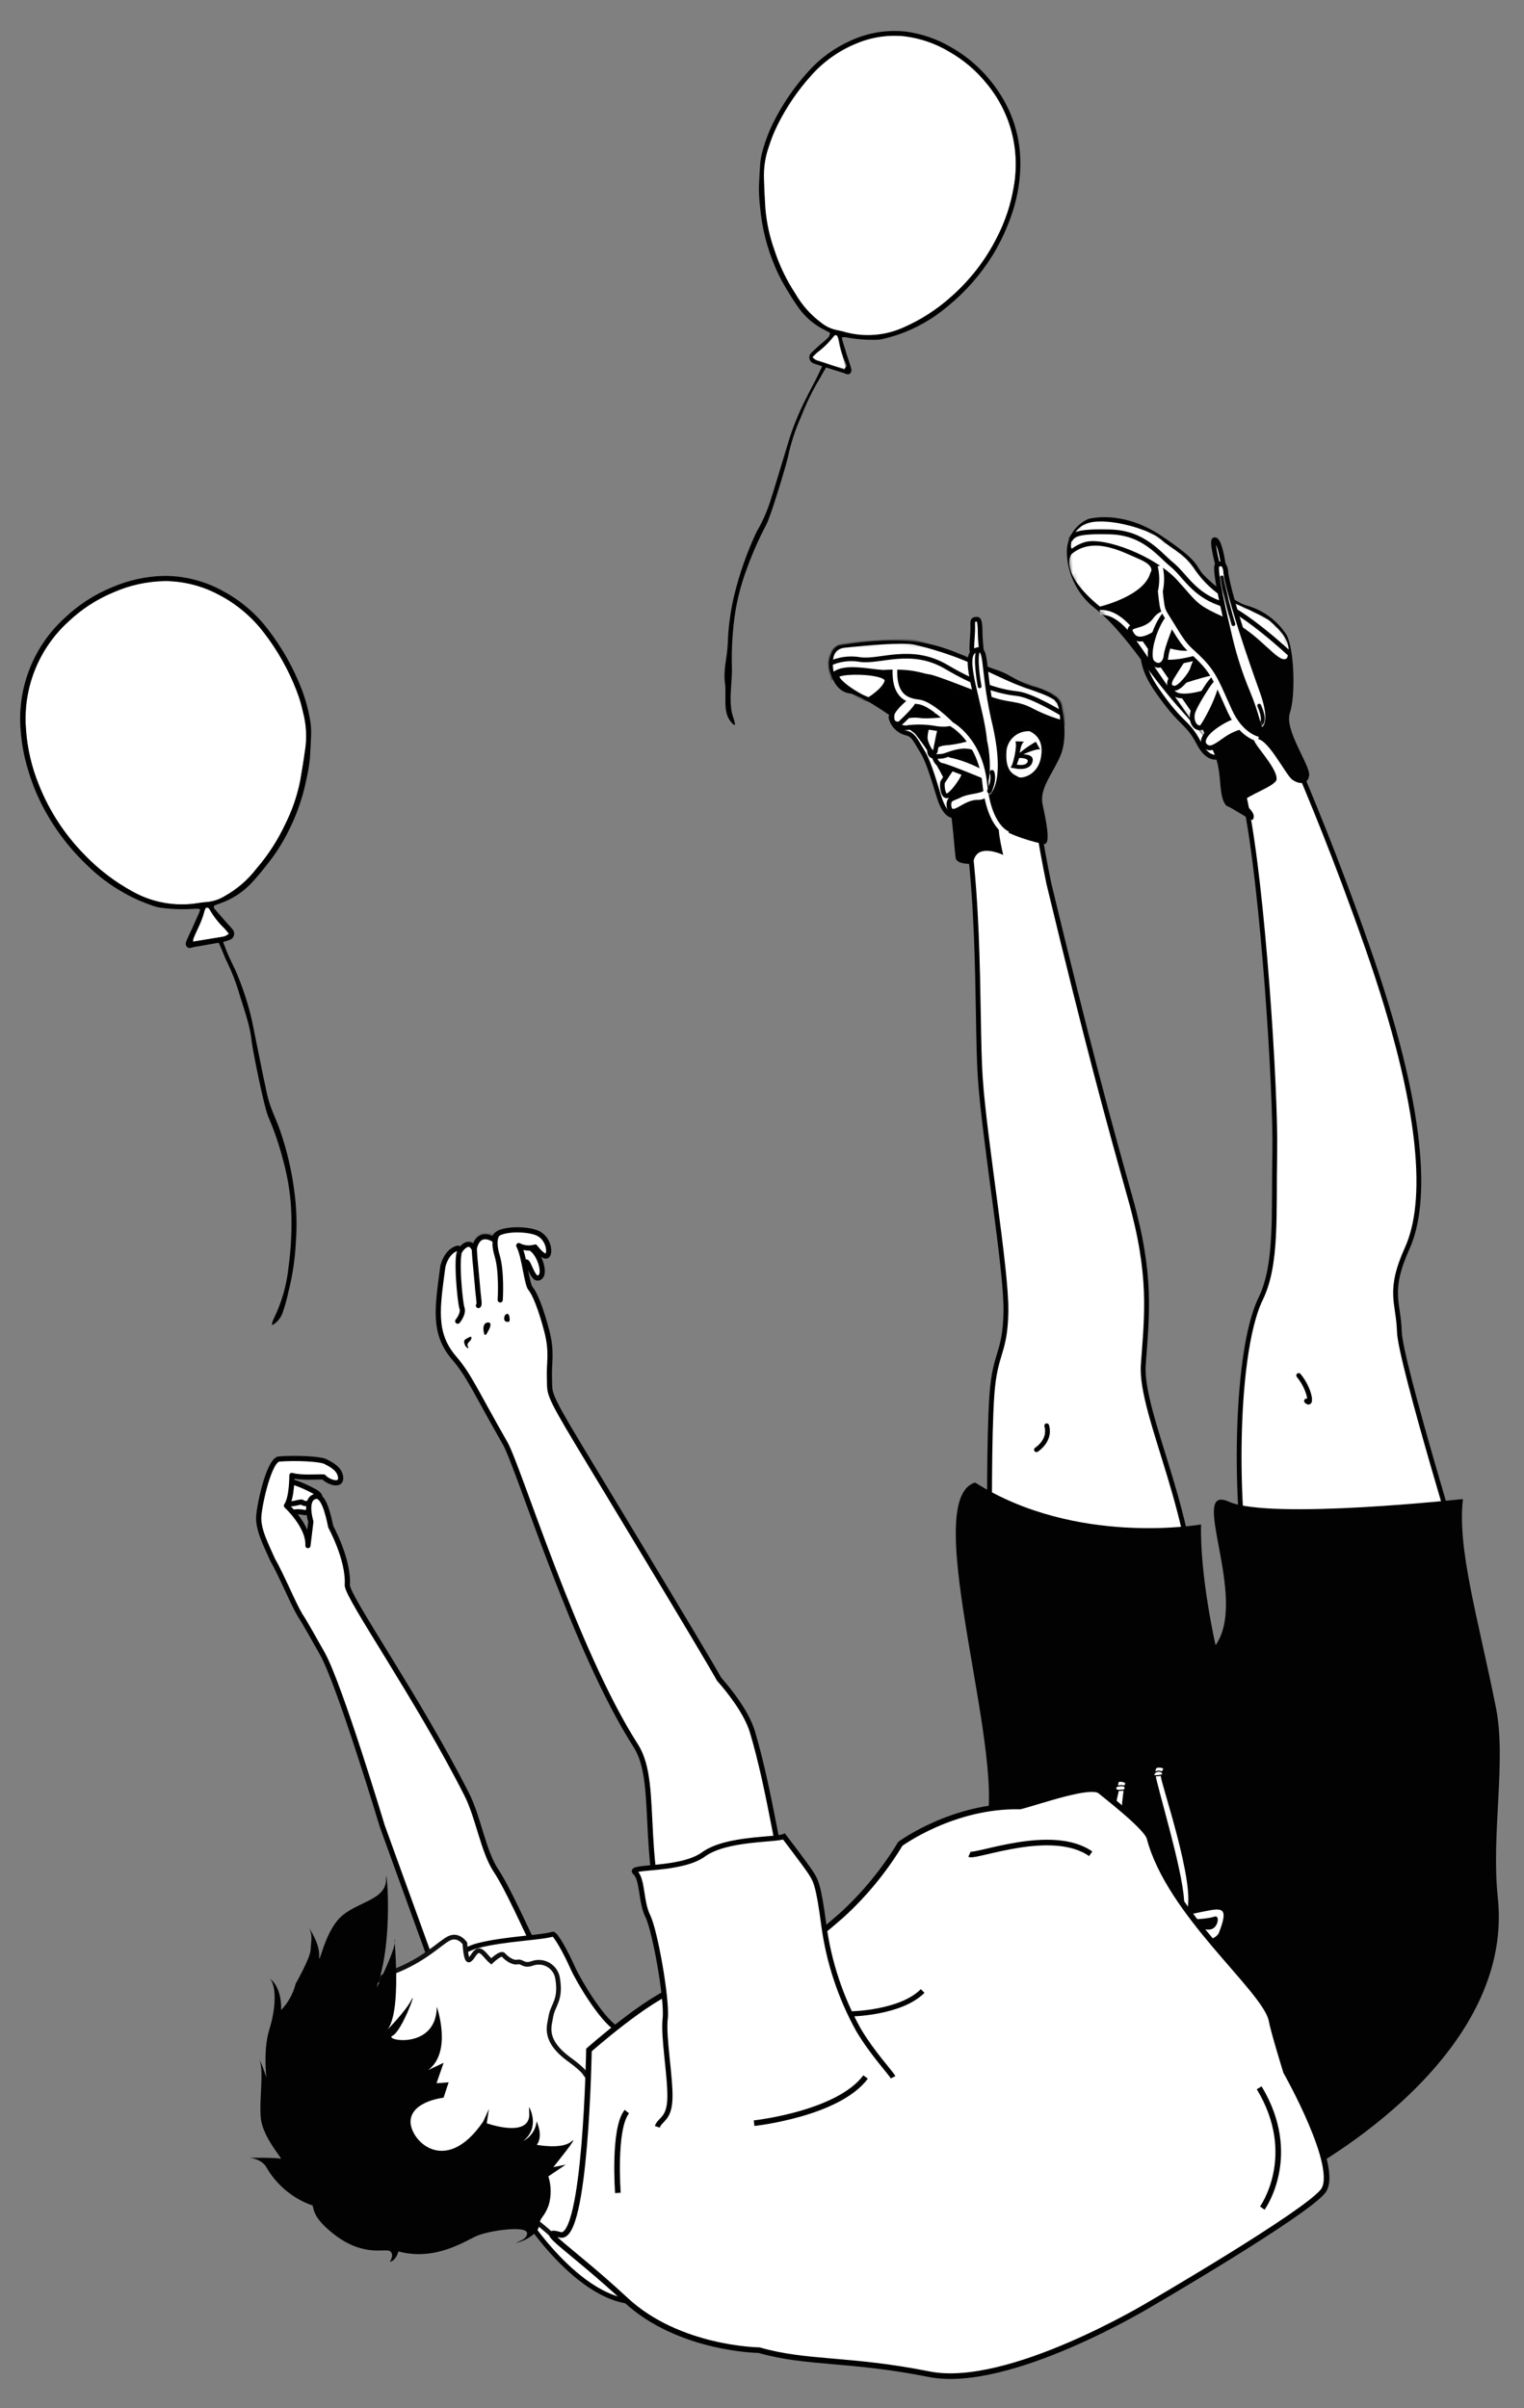 <svg width="326" height="515" viewBox="0 0 326 515" fill="none" xmlns="http://www.w3.org/2000/svg">
<rect x="0" y="0" width="326" height="515" fill="#808080" stroke="none"/>
<g clip-path="url(#clip0_159_1144)">
<g clip-path="url(#clip1_159_1144)">
<path d="M211.689 325.875C211.689 325.875 211.528 307.467 212.177 298.296C212.826 289.124 215.015 289.55 215.177 280.524C215.339 271.498 210.621 244.136 209.694 230.534C208.766 216.932 210.213 184.027 203.979 163.194L220.146 161.273C221.06 170.59 222.47 179.839 224.368 188.97C232.789 223.923 237.12 239.656 241.775 256.222C246.431 272.788 245.347 280.963 244.565 291.806C243.784 302.649 256.693 325.649 255.389 347.531C254.085 369.413 216.926 351.299 216.926 351.299L211.689 325.875Z" fill="white" stroke="#020202" stroke-width="1.041" stroke-linecap="round" stroke-linejoin="round"/>
<path d="M62.833 323.357L62.571 326.818C62.571 326.818 64.729 332.068 63.972 333.202C63.215 334.337 58.353 332.967 58.296 332.818C58.24 332.67 59.629 321.978 61.668 322.332C63.708 322.686 62.833 323.357 62.833 323.357Z" fill="white" stroke="#020202" stroke-width="1.113" stroke-miterlimit="10"/>
<path d="M66.799 321.625C66.799 321.625 68.351 323.097 65.182 323.472C64.049 323.192 62.857 323.254 61.759 323.65C61.648 325.304 61.024 326.883 59.974 328.167C58.967 329.232 58.11 326.677 58.11 326.677L57.856 322.143C57.856 322.143 65.053 318.975 66.799 321.625Z" fill="white" stroke="#020202" stroke-width="1.113" stroke-miterlimit="10"/>
<path d="M67.489 319.066C67.489 319.066 69.313 320.104 67.853 320.811C66.393 321.517 65.197 321.744 64.735 321.317C64.272 320.891 62.407 322.127 60.591 321.311C60.591 321.311 60.843 326.336 58.59 327.343C56.338 328.349 55.999 324.486 55.999 324.486L57.471 318.054C58.614 317.106 60.076 316.632 61.558 316.727C63.84 316.989 67.489 319.066 67.489 319.066Z" fill="white" stroke="#020202" stroke-width="1.113" stroke-miterlimit="10"/>
<path d="M81.758 390.468C81.758 390.468 72.625 360.128 68.958 353.638C67.441 350.951 64.985 346.543 64.24 345.498C62.684 342.907 60.209 336.821 58.304 333.532C57.007 330.551 55.14 327.109 55.355 324.214C55.57 321.32 57.615 312.156 59.722 312.003C63.446 311.729 68.51 311.981 69.635 312.568C70.759 313.155 72.742 314.085 72.87 316.01C72.998 317.935 70.158 316.94 69.236 315.857C68.073 315.766 64.559 316.13 62.444 315.523C62.444 315.523 62.478 320.321 61.278 321.986C61.278 321.986 66.111 326.432 65.87 330.523L66.493 325.413C66.493 325.413 65.153 321.092 67.064 320.153C69.127 318.967 70.194 323.835 70.75 326.488C70.75 326.488 74.661 333.601 74.284 339.001C74.448 341.848 89.372 363.09 99.832 383.716C102.367 388.717 103.348 395.908 106.123 400.066C110.772 407.029 120.786 432.486 124.425 434.707C134.022 440.564 104.261 451.296 102.309 446.629C100.357 441.963 81.758 390.468 81.758 390.468Z" fill="white" stroke="#020202" stroke-width="1.113" stroke-linecap="round" stroke-linejoin="round"/>
<path d="M150.65 444.044C149.055 443.445 147.963 444.972 144.563 442.3C141.164 439.628 134.843 435.729 131.734 433.709C128.624 431.689 123.824 423.772 122.467 420.711C121.11 417.651 118.808 413.423 118.226 413.619C116.016 414.363 107.931 414.608 102.363 416.033C96.796 417.457 90.189 423.94 88.528 424.749C88.528 424.749 92.899 433.414 93.46 435.256C94.022 437.099 96.852 436.873 97.83 443.913C99.007 452.355 101.351 458.08 103.211 463.272C105.071 468.464 112.102 473.441 112.489 474.316C112.489 474.316 126.287 495.778 139.587 491.746L152.717 467.059L150.65 444.044Z" fill="white" stroke="#020202" stroke-width="1.044" stroke-miterlimit="10"/>
<path d="M63.953 445.801C63.953 445.801 74.158 425.51 83.903 421.764C90.75 419.155 93.904 415.66 95.974 414.561C98.045 413.462 99.452 415.596 99.452 415.596C99.452 415.596 99.624 419.472 100.356 419.129C101.088 418.785 101.403 417.45 102.263 417.179C103.122 416.908 104.084 418.625 105.077 419.438C105.077 419.438 107.174 417.426 107.686 418.053C108.199 418.679 109.606 419.806 110.684 419.578C111.762 419.35 111.978 420.577 113.952 419.841C114.507 419.653 115.097 419.588 115.68 419.649C116.263 419.71 116.826 419.897 117.331 420.196C117.835 420.495 118.269 420.899 118.603 421.381C118.937 421.864 119.163 422.412 119.265 422.99C120.096 427.853 118.208 428.701 117.815 431.363C117.546 433.181 116.075 436.282 121.833 440.457C124.937 442.706 125.222 443.543 125.222 443.543C125.222 443.543 128.743 448.047 130.845 449.068C132.947 450.088 136.153 487.564 119.234 479.05C119.234 479.05 110.507 470.17 102.71 469.211C94.913 468.253 85.645 473.292 80.587 468.351C75.529 463.411 62.671 457.286 63.953 445.801Z" fill="white" stroke="#101010" stroke-width="1" stroke-miterlimit="10"/>
<path d="M112.748 477.542C112.592 475.824 104.539 477.068 102.114 478.091C99.689 479.114 93.145 483.634 85.239 481.464C85.239 481.464 84.674 483.535 83.385 483.671C83.385 483.671 84.408 482.237 83.478 481.44C82.548 480.642 77.853 482.919 71.169 477.589C67.488 474.609 67.166 473.029 66.887 471.659C62.82 470.248 59.377 467.457 57.154 463.771C56.175 461.667 53.451 461.451 53.451 461.451C53.451 461.451 59.296 461.361 60.016 461.658C60.735 461.955 56.201 457.133 55.792 452.972C55.383 448.812 56.593 442.565 55.375 440.179C55.993 441.445 56.506 442.76 56.909 444.11C57.168 445.374 56.116 438.79 57.621 433.979C59.127 429.167 59.08 424.64 57.753 423.155C57.753 423.155 60.262 424.691 60.142 429.838C61.649 428.27 62.717 426.333 63.238 424.221C63.238 424.221 66.365 418.752 66.443 416.981C66.521 415.209 66.963 413.8 66.058 412.231C66.058 412.231 68.369 415.49 68.275 418.253C68.181 421.016 69.277 413.501 72.751 410.074C76.226 406.647 82.652 406.425 82.591 401.827C82.53 397.23 84.919 419.681 78.734 428.629C78.734 428.629 84.907 416.94 84.478 414.832C84.048 412.724 86.357 431.57 82.364 434.582C82.364 434.582 86.648 430.304 87.987 427.725C89.326 425.146 85.946 434.399 83.948 435.356C81.951 436.313 93.365 438.48 93.433 429.137C93.433 429.137 96.825 438.761 91.591 442.685L94.895 441.131L93.375 445.502L95.968 445.302L94.884 448.595C94.884 448.595 88.328 449.277 87.838 453.328C87.348 457.378 95.099 465.784 103.379 453.664L104.591 451.002L104.118 454.062C104.118 454.062 112.881 457.21 113.221 452.421L113.171 450.565C113.171 450.565 115.697 454.878 111.913 457.846C112.706 457.441 113.384 456.843 113.886 456.108C114.388 455.373 114.697 454.523 114.786 453.637C114.786 453.637 116.295 456.731 114.826 458.678C114.826 458.678 120.229 459.696 122.218 457.972C124.208 456.248 118.36 463.444 118.36 463.444L121.029 462.898L117.3 465.417C117.93 467.407 117.959 469.54 117.381 471.546C116.352 474.39 115.535 473.973 115.342 475.915C115.149 477.857 111.42 479.644 110.38 479.564C110.384 479.563 112.868 478.909 112.748 477.542Z" fill="#020202"/>
<path d="M204.507 174.437C204.176 174.415 202.322 175.102 200.867 170.367C199.412 165.633 198.448 162.51 197.266 160.645C196.085 158.78 195.503 157.158 194.017 156.798C193.19 156.62 192.43 156.213 191.823 155.624C191.216 155.035 190.787 154.288 190.584 153.466C190.184 151.606 199.42 157.091 201.403 160.691C203.386 164.292 205.802 168.934 205.553 170.959C205.304 172.984 205.593 174.509 204.507 174.437Z" fill="white" stroke="#020202" stroke-width="1" stroke-miterlimit="10"/>
<path d="M208.211 184.735C208.211 184.735 204.756 184.978 204.446 183.54C204.136 182.102 203.577 170.187 201.69 166.08C199.998 162.812 197.989 159.717 195.693 156.841C195.693 156.841 184.904 148.635 181.825 148.295C178.746 147.956 177.724 144.423 177.415 142.985C177.088 141.469 177.783 138.28 179.721 137.979C193.479 135.832 199.54 137.458 205.054 139.781C209.939 141.84 209.026 141.934 212.792 143.129C216.559 144.324 217.498 145.923 221.112 146.853C222.949 147.28 224.668 148.108 226.146 149.279C226.735 149.903 227.087 150.715 227.141 151.572C227.347 152.53 228.482 157.802 226.809 161.673C225.136 165.545 222.294 168.663 223.018 172.022C223.742 175.382 224.874 180.649 223.335 180.48C221.795 180.31 215.39 178.481 214.257 177.042C212.74 175.118 214.596 182.826 214.596 182.826C214.596 182.826 210.992 181.1 209.2 182.486C208.875 182.761 208.616 183.106 208.445 183.496C208.273 183.886 208.193 184.31 208.211 184.735Z" fill="black"/>
<mask id="mask0_159_1144" style="mask-type:luminance" maskUnits="userSpaceOnUse" x="177" y="136" width="51" height="49">
<path d="M208.211 184.735C208.211 184.735 204.756 184.978 204.446 183.54C204.136 182.102 203.577 170.187 201.69 166.08C199.998 162.812 197.989 159.717 195.693 156.841C195.693 156.841 184.904 148.635 181.825 148.295C178.746 147.956 177.724 144.423 177.415 142.985C177.088 141.469 177.783 138.28 179.721 137.979C193.479 135.832 199.54 137.458 205.054 139.781C209.939 141.84 209.026 141.934 212.792 143.129C216.559 144.324 217.498 145.923 221.112 146.853C222.949 147.28 224.668 148.108 226.146 149.279C226.735 149.903 227.087 150.715 227.141 151.572C227.347 152.53 228.482 157.802 226.809 161.673C225.136 165.545 222.294 168.663 223.018 172.022C223.742 175.382 224.874 180.649 223.335 180.48C221.795 180.31 215.39 178.481 214.257 177.042C212.74 175.118 214.596 182.826 214.596 182.826C214.596 182.826 210.992 181.1 209.2 182.486C208.875 182.761 208.616 183.106 208.445 183.496C208.273 183.886 208.193 184.31 208.211 184.735Z" fill="white"/>
</mask>
<g mask="url(#mask0_159_1144)">
<path d="M227.281 154.55C225.006 153.914 222.803 153.044 220.707 151.955C217.318 150.177 215.984 150.966 211.634 149.395C207.285 147.825 200.13 144.856 198.589 144.684C197.047 144.512 195.303 143.39 188.869 143.769C185.309 143.533 180.003 142.168 178.019 144.603C177.731 143.606 177.6 142.571 177.631 141.535C177.714 139.944 178.357 138.28 180.615 138.025C185.509 137.472 192.9 136.883 195.502 137.326C199.358 138.212 203.136 139.411 206.798 140.91C209.024 141.935 214.64 144.737 217.926 146.035C220.809 147.174 225.458 148.425 226.247 149.759C226.828 150.134 227.344 152.531 227.281 154.55Z" fill="white" stroke="#020202" stroke-width="1" stroke-miterlimit="10"/>
<path d="M177.214 142.016C179.324 140.979 181.709 140.641 184.024 141.051C188.164 141.661 194.938 138.199 202.402 142.606C209.867 147.014 214.592 148.006 217.672 148.349C220.752 148.692 227.183 152.614 227.183 152.614" stroke="#020202" stroke-width="1" stroke-miterlimit="10"/>
<path d="M185.877 149.623C185.877 149.623 189.297 147.567 189.724 145.64C190.151 143.714 181.432 143.397 179.426 144.218C177.42 145.039 184.273 149.386 185.877 149.623Z" fill="white" stroke="#020202" stroke-width="1" stroke-miterlimit="10"/>
<path d="M217.687 166.632C218.475 167.145 222.606 166.349 223.219 161.687C223.886 157.272 220.796 156.124 220.421 155.884C219.109 155.772 217.803 156.16 216.765 156.97C215.727 157.781 215.034 158.954 214.825 160.255C214.298 165.613 216.895 166.12 217.687 166.632Z" fill="white" stroke="#020202" stroke-width="1" stroke-miterlimit="10"/>
<path d="M217.492 164.388C217.492 164.388 220.516 164.945 220.901 162.724C221.163 161.214 218.869 161.324 218.869 161.324C218.869 161.324 222.007 159.899 222.526 160.322L221.574 158.619C220.36 159.313 219.206 160.107 218.124 160.993C218.124 160.993 218.425 158.962 218.941 158.747C219.458 158.532 217.615 158.56 217.193 158.535C217.7 159.383 216.623 164.013 216.129 164.147L217.492 164.388Z" fill="#020202"/>
<path d="M217.502 163.513C217.557 163.519 219.392 163.895 219.799 162.962C220.207 162.03 218.076 162.095 218.035 162.1C217.994 162.105 217.502 163.513 217.502 163.513Z" fill="white"/>
</g>
<path d="M202.516 170.205C203.504 170.251 206.988 165.457 206.46 164.357C206.334 164.127 206.155 163.93 205.937 163.783C205.719 163.637 205.469 163.545 205.208 163.516C204.947 163.486 204.683 163.52 204.438 163.614C204.193 163.708 203.974 163.86 203.8 164.057C203.212 164.814 201.885 166.871 201.666 167.21C201.447 167.549 201.572 170.165 202.516 170.205Z" fill="white" stroke="#020202" stroke-width="1" stroke-miterlimit="10"/>
<path d="M211.614 167.567C211.614 167.567 202.813 163.881 201.406 163.652C199.998 163.422 199.085 160.511 200.721 160.45C202.357 160.388 202.766 161.611 203.831 161.623C206.516 162.292 209.085 163.359 211.453 164.789C212.573 165.71 213.068 167.788 211.614 167.567Z" fill="white" stroke="#020202" stroke-width="1" stroke-miterlimit="10"/>
<path d="M198.836 160.71C199.595 159.726 200.712 159.085 201.944 158.925C203.542 158.814 205.125 158.538 206.667 158.102C208.279 157.754 210.288 160.282 210.281 161.157C210.275 162.032 208.179 160.397 205.893 160.597C203.608 160.798 202.394 161.691 201.288 161.736C200.183 161.78 198.977 162.04 198.836 160.71Z" fill="white" stroke="#020202" stroke-width="1" stroke-miterlimit="10"/>
<path d="M208.996 132.411C209.851 132.389 209.562 135.114 209.748 137.15L209.936 139.187C209.936 139.187 209.497 138.423 208.095 139.457C207.733 139.38 207.897 137.89 208.05 135.431C208.204 132.972 207.694 132.45 208.996 132.411Z" fill="white" stroke="#020202" stroke-width="1" stroke-miterlimit="10"/>
<path d="M200.055 160.739C200.055 160.739 201.21 154.617 201.852 152.635C202.495 150.653 201.923 149.51 200.626 150.619C199.33 151.727 197.552 156.765 197.983 158.322C198.415 159.878 199.436 161.693 200.055 160.739Z" fill="white" stroke="#020202" stroke-width="1" stroke-miterlimit="10"/>
<path d="M204.028 155.421C204.028 155.421 203.236 156.174 200.296 155.788C198.331 155.419 196.321 155.345 194.335 155.568C193.655 155.808 191.793 155.481 191.79 154.561C191.786 153.64 194.282 152.714 196.649 153.028C199.016 153.342 201.804 152.694 202.569 153.063C203.334 153.433 204.581 155.149 204.028 155.421Z" fill="white" stroke="#020202" stroke-width="1" stroke-miterlimit="10"/>
<path d="M192.416 154.765C192.555 154.735 196.099 151.396 196.283 150.438C196.33 150.153 196.297 149.86 196.189 149.593C196.08 149.325 195.9 149.092 195.668 148.92L194.384 148.809C194.384 148.809 191.032 151.468 190.834 152.824C190.637 154.181 191.16 155.035 192.416 154.765Z" fill="white" stroke="#020202" stroke-width="1" stroke-miterlimit="10"/>
<path d="M203.697 173.458C204.885 173.717 206.658 171.654 208.976 171.544C209.833 171.6 210.683 171.36 211.383 170.863C211.735 170.631 216.191 168.566 212.454 153.453C209.922 141.834 211.422 137.991 208.537 139.155C205.482 140.363 210.075 151.381 210.627 158.396C211.484 161.852 211.587 168.041 210 168.804C208.818 169.318 206.804 169.315 205.356 170.063C204.297 170.591 203.188 170.805 203.065 171.459C202.87 171.974 202.952 173.299 203.697 173.458Z" fill="white"/>
<mask id="mask1_159_1144" style="mask-type:luminance" maskUnits="userSpaceOnUse" x="202" y="138" width="12" height="36">
<path d="M203.697 173.458C204.885 173.717 206.658 171.654 208.976 171.544C209.833 171.6 210.683 171.36 211.383 170.863C211.735 170.631 216.191 168.566 212.454 153.453C209.922 141.834 211.422 137.991 208.537 139.155C205.482 140.363 210.075 151.381 210.627 158.396C211.484 161.852 211.587 168.041 210 168.804C208.818 169.318 206.804 169.315 205.356 170.063C204.297 170.591 203.188 170.805 203.065 171.459C202.87 171.974 202.952 173.299 203.697 173.458Z" fill="white"/>
</mask>
<g mask="url(#mask1_159_1144)">
<path d="M211.386 170.866C211.386 170.866 211.042 168.369 210.922 167.133L211.386 170.866Z" fill="white"/>
<path d="M211.386 170.866C211.386 170.866 211.042 168.369 210.922 167.133" stroke="#020202" stroke-width="1" stroke-miterlimit="10"/>
</g>
<path d="M203.697 173.458C204.885 173.717 206.658 171.654 208.976 171.544C209.833 171.6 210.683 171.36 211.383 170.863C211.735 170.631 216.191 168.566 212.454 153.453C209.922 141.834 211.422 137.991 208.537 139.155C205.482 140.363 210.075 151.381 210.627 158.396C211.484 161.852 211.587 168.041 210 168.804C208.818 169.318 206.804 169.315 205.356 170.063C204.297 170.591 203.188 170.805 203.065 171.459C202.87 171.974 202.952 173.299 203.697 173.458Z" stroke="#020202" stroke-width="1" stroke-miterlimit="10"/>
<path d="M210.658 167.626C209.68 158.13 203.55 154.89 203.55 154.89C203.55 154.89 199.187 150.394 196.504 150.098C193.822 149.802 191.312 148.791 191.428 143.465L199.604 148.121C199.604 148.121 209.285 151.486 210.501 158.957C211.718 166.428 210.652 167.628 210.652 167.628" fill="black"/>
<path d="M191.451 142.84C191.143 148.699 193.822 149.803 196.503 150.098C199.185 150.394 203.55 154.89 203.55 154.89C203.55 154.89 209.68 158.13 210.656 167.627C211.633 177.123 215.668 178.294 215.668 178.294" stroke="white" stroke-width="1" stroke-miterlimit="10"/>
<path d="M211.656 169.159C211.656 169.159 212.795 166.843 212.194 165.161L211.656 169.159Z" fill="white"/>
<path d="M211.656 169.159C211.656 169.159 212.795 166.843 212.194 165.161" stroke="#020202" stroke-width="1" stroke-linecap="round" stroke-linejoin="round"/>
<path d="M209.552 146.77C209.552 146.77 208.38 140.466 209.329 138.989L209.552 146.77Z" fill="white"/>
<path d="M209.552 146.77C209.552 146.77 208.38 140.466 209.329 138.989" stroke="#020202" stroke-width="0.8" stroke-linecap="round" stroke-linejoin="round"/>
<path d="M313.418 336.527C313.418 336.527 299.528 291.194 299.346 284.832C299.164 278.469 296.796 276.288 301.026 266.912C305.355 257.314 304.912 237.929 292.435 202.359C278.368 162.269 272.185 155.396 270.986 142.397L255.968 150.449C255.968 150.449 264.095 160.636 266.39 171.508C270.104 189.103 272.942 233.21 272.686 246.485C272.429 259.76 273.257 270.372 269.658 277.756C263.737 289.907 263.888 326.97 268.132 342.772C272.375 358.574 313.418 336.527 313.418 336.527Z" fill="white" stroke="#020202" stroke-width="1.022" stroke-linecap="round" stroke-linejoin="round"/>
<path d="M279.473 299.596C280.776 300.91 280.18 296.988 277.803 294.143L279.473 299.596Z" fill="white"/>
<path d="M279.473 299.596C280.776 300.91 280.18 296.988 277.803 294.143" stroke="#020202" stroke-width="1.022" stroke-linecap="round" stroke-linejoin="round"/>
<path d="M221.708 310.024C221.708 310.024 224.82 308.085 223.904 304.902L221.708 310.024Z" fill="white"/>
<path d="M221.708 310.024C221.708 310.024 224.82 308.085 223.904 304.902" stroke="#020202" stroke-width="1.022" stroke-linecap="round" stroke-linejoin="round"/>
<path d="M261.94 161.182C261.94 161.182 259.103 163.94 256.476 158.953C253.848 153.966 252.981 155.554 247.364 147.396C241.747 139.238 245.9 135.243 246.952 134.003C248.004 132.763 252.419 138.857 256.257 146.221C260.095 153.584 262.49 160.973 261.94 161.182Z" fill="white" stroke="#020202" stroke-width="1.035" stroke-miterlimit="10"/>
<path d="M267.965 175.347C267.3 175.355 263.804 172.867 262.331 172.302C260.114 169.782 262.112 163.983 258.507 158.91C254.902 153.838 251.876 151.767 244.852 142.113C237.828 132.46 234.943 130.76 233.268 129.296C231.723 127.88 230.479 126.167 229.61 124.259C228.742 122.352 228.266 120.288 228.213 118.193C228.175 116.679 228.588 115.188 229.397 113.908C230.207 112.628 231.377 111.616 232.761 111.001C232.761 111.001 239.788 108.825 248.404 114.564C257.02 120.302 255.6 120.984 257.462 122.938C259.323 124.892 264.201 128.937 266.96 129.569C270.357 130.587 273.278 132.786 275.195 135.769C276.845 138.64 277.179 148.74 275.923 152.437C274.668 156.135 280.367 163.775 280.039 165.858C279.711 167.941 277.82 167.721 276.409 166.712C274.998 165.703 270.793 157.035 268.498 158.13C267.089 158.105 273.34 164.062 273.07 166.685C272.93 168.093 266.524 170.188 265.993 171.37C266.579 172.539 268.913 173.797 267.965 175.347Z" fill="#020202"/>
<mask id="mask2_159_1144" style="mask-type:luminance" maskUnits="userSpaceOnUse" x="228" y="110" width="53" height="66">
<path d="M267.965 175.347C267.3 175.355 263.804 172.867 262.331 172.302C260.114 169.782 262.112 163.983 258.507 158.91C254.902 153.838 251.876 151.767 244.852 142.113C237.828 132.46 234.943 130.76 233.268 129.296C231.723 127.88 230.479 126.167 229.61 124.259C228.742 122.352 228.266 120.288 228.213 118.193C228.175 116.679 228.588 115.188 229.397 113.908C230.207 112.628 231.377 111.616 232.761 111.001C232.761 111.001 239.788 108.825 248.404 114.564C257.02 120.302 255.6 120.984 257.462 122.938C259.323 124.892 264.201 128.937 266.96 129.569C270.357 130.587 273.278 132.786 275.195 135.769C276.845 138.64 277.179 148.74 275.923 152.437C274.668 156.135 280.367 163.775 280.039 165.858C279.711 167.941 277.82 167.721 276.409 166.712C274.998 165.703 270.793 157.035 268.498 158.13C267.089 158.105 273.34 164.062 273.07 166.685C272.93 168.093 266.524 170.188 265.993 171.37C266.579 172.539 268.913 173.797 267.965 175.347Z" fill="white"/>
</mask>
<g mask="url(#mask2_159_1144)">
<path d="M235.284 129.72C235.284 129.72 244.819 127.461 246.075 122.468C246.075 122.468 247.357 121.141 243.72 119.579C240.083 118.018 233.944 114.579 229.229 118.472C229.229 118.472 226.155 122.265 235.284 129.72Z" fill="white"/>
<path d="M275.295 140.738C273.591 142.334 269.592 135.481 262.63 132.351C255.668 129.22 256.509 129.215 251.822 124.066C247.135 118.916 236.027 114.628 231.951 115.966C231.034 116.25 230.171 116.685 229.397 117.252C228.712 117.933 228.739 112.881 232.99 111.79C237.241 110.699 245.78 113.124 248.293 115.323C250.807 117.523 253.325 118.348 255.58 121.797C257.371 124.412 259.709 126.607 262.432 128.229C263.479 128.776 270.718 131.806 271.917 133.027C273.116 134.248 276.818 137.086 275.295 140.738Z" fill="white"/>
<path d="M275.833 139.763C275.833 139.763 266.392 130.922 260.813 128.946C255.234 126.97 253.391 122.943 250.658 120.726C247.925 118.509 244.728 113.947 237.514 113.75C230.3 113.552 229.601 114.337 228.855 115.487" stroke="black" stroke-width="1.035" stroke-miterlimit="10"/>
<path d="M257.017 157.802C257.017 157.802 258.495 158.32 254.529 152.657C250.562 146.993 247.421 142.334 244.879 138.677C242.337 135.02 239.33 130.765 235.271 130.964" stroke="white" stroke-width="1.035" stroke-miterlimit="10"/>
</g>
<path d="M260.794 121.985L261.824 121.795C261.824 121.795 260.979 115.124 259.777 115.44C259.013 115.591 260.794 121.985 260.794 121.985Z" fill="white" stroke="#020202" stroke-width="1.035" stroke-miterlimit="10"/>
<path d="M269.606 155.888C270.082 156.407 272.662 155.276 269.977 147.834C267.623 141.308 263.22 128.557 262.229 122.631C262.229 122.631 262.255 119.751 260.415 120.8C259.505 121.318 262.273 132.698 263.13 136.433C264.079 140.458 265.363 144.397 266.969 148.208C268.927 152.995 269.197 155.443 269.606 155.888Z" fill="white"/>
<mask id="mask3_159_1144" style="mask-type:luminance" maskUnits="userSpaceOnUse" x="260" y="120" width="12" height="36">
<path d="M269.606 155.888C270.082 156.407 272.662 155.276 269.977 147.834C267.623 141.308 263.22 128.557 262.229 122.631C262.229 122.631 262.255 119.751 260.415 120.8C259.505 121.318 262.273 132.698 263.13 136.433C264.079 140.458 265.363 144.397 266.969 148.208C268.927 152.995 269.197 155.443 269.606 155.888Z" fill="white"/>
</mask>
<g mask="url(#mask3_159_1144)">
<path d="M269.299 155.181C269.299 155.181 271.111 154.791 269.356 150.907L269.299 155.181Z" fill="white"/>
<path d="M269.299 155.181C269.299 155.181 271.111 154.791 269.356 150.907" stroke="#020202" stroke-width="0.828" stroke-linecap="round" stroke-linejoin="round"/>
<path d="M263.834 133.469C262.837 130.187 262.013 126.854 261.365 123.485L263.834 133.469Z" fill="white"/>
<path d="M263.834 133.469C262.837 130.187 262.013 126.854 261.365 123.485" stroke="#020202" stroke-width="0.828" stroke-linecap="round" stroke-linejoin="round"/>
</g>
<path d="M269.606 155.888C270.082 156.407 272.662 155.276 269.977 147.834C267.623 141.308 263.22 128.557 262.229 122.631C262.229 122.631 262.255 119.751 260.415 120.8C259.505 121.318 262.273 132.698 263.13 136.433C264.079 140.458 265.363 144.397 266.969 148.208C268.927 152.995 269.197 155.443 269.606 155.888Z" stroke="#020202" stroke-width="1.035" stroke-miterlimit="10"/>
<path d="M267.337 156.085C265.564 156.327 263.869 156.971 262.383 157.968C260.058 159.586 258.944 160.523 257.832 159.534C256.721 158.544 257.726 156.481 261.612 154.27C265.497 152.059 266.396 153.608 266.396 153.608L267.337 156.085Z" fill="white" stroke="#020202" stroke-width="1.035" stroke-miterlimit="10"/>
<path d="M259.466 147.523C259.466 147.523 253.137 149.928 251.14 148.271C249.858 147.376 250.48 146.524 250.48 146.524C250.48 146.524 259.623 143.348 260.497 143.876C261.372 144.403 260.292 147.207 259.466 147.523Z" fill="white" stroke="#020202" stroke-width="1.035" stroke-miterlimit="10"/>
<path d="M256.973 155.612C257.276 155.544 260.853 149.517 261.376 145.641C261.9 141.766 258.579 146.288 258.579 146.288C258.579 146.288 255.351 151.038 255.065 152.661C254.779 154.283 255.62 155.917 256.973 155.612Z" fill="white" stroke="#020202" stroke-width="1.035" stroke-miterlimit="10"/>
<path d="M251.253 147.178C252.4 147.236 254.88 144.014 255.117 142.979C255.354 141.943 257.217 138.82 255.722 138.758C254.227 138.696 251.739 143.211 250.805 144.616C249.871 146.021 249.915 147.11 251.253 147.178Z" fill="white" stroke="#020202" stroke-width="1.035" stroke-miterlimit="10"/>
<path d="M257.334 140.245C257.334 140.245 249.213 142.911 247.355 140.782C245.497 138.652 249.157 137.785 249.157 137.785C249.157 137.785 253.264 139.273 255.121 138.361C256.979 137.449 257.334 140.245 257.334 140.245Z" fill="white" stroke="#020202" stroke-width="1.035" stroke-miterlimit="10"/>
<path d="M248.821 134.133C248.821 134.133 244.056 138.465 242.211 135.801C240.365 133.138 244.369 134.583 246.292 131.898C246.831 131.136 247.585 130.553 248.457 130.222C249.33 129.891 250.281 129.828 251.189 130.041C251.189 130.041 250.397 133.534 248.821 134.133Z" fill="white" stroke="#020202" stroke-width="1.035" stroke-miterlimit="10"/>
<path d="M251.485 133.962C251.485 133.962 249.555 138.736 249.445 140.204C249.335 141.671 248.135 143.111 246.556 141.717C244.977 140.322 247.262 132.73 249.839 130.7C252.415 128.671 251.485 133.962 251.485 133.962Z" fill="white" stroke="#020202" stroke-width="1.035" stroke-miterlimit="10"/>
<path d="M269.164 158.063C269.164 158.063 265.524 157.405 263.066 152.036C260.608 146.666 259.88 144.317 257.141 141.45C254.402 138.582 254.024 139.113 251.258 134.53C248.492 129.947 248.757 131.322 248.206 126.49C248.609 124.671 248.587 122.783 248.141 120.973" fill="#020202"/>
<path d="M269.164 158.063C269.164 158.063 265.524 157.405 263.066 152.036C260.608 146.666 259.88 144.317 257.141 141.45C254.402 138.582 254.024 139.113 251.258 134.53C248.492 129.947 248.757 131.322 248.206 126.49C248.609 124.671 248.587 122.783 248.141 120.973" stroke="white" stroke-width="1.035" stroke-miterlimit="10"/>
<path d="M277.41 465.383C277.41 465.383 324.208 441.494 320.396 405.795C318.947 392.206 322.262 376.494 319.999 365.187C316.096 345.691 311.701 331.219 312.936 320.569C312.936 320.569 271.637 325.08 262.827 321.121C254.018 317.162 267.173 341.797 260.02 351.823C260.02 351.823 256.651 337.067 256.916 326.005C256.916 326.005 230.228 330.739 208.584 317.041C196.101 320.826 216.479 378.217 210.39 392.101C204.301 405.985 253.865 409.779 265.637 437.581L277.41 465.383Z" fill="#020202"/>
<path d="M249.238 410.523L248.788 410.049" stroke="#020202" stroke-width="0.246" stroke-linecap="round" stroke-linejoin="round"/>
<path d="M250.081 410.801C250.081 410.801 242.304 413.647 241.329 410.261C240.354 406.874 244.085 406.595 244.085 406.595C244.085 406.595 250.007 408.044 250.6 409.197C250.687 409.332 250.744 409.486 250.765 409.646C250.786 409.806 250.771 409.968 250.721 410.122C250.672 410.275 250.588 410.416 250.478 410.533C250.367 410.651 250.232 410.742 250.081 410.801Z" fill="white" stroke="#020202" stroke-width="0.246" stroke-linecap="round" stroke-linejoin="round"/>
<path d="M251.387 410.792C251.387 410.792 257.912 417.547 260.778 413.555C262.762 408.598 261.952 407.845 258.973 408.367C255.993 408.89 252.822 409.718 252.453 409.631C252.453 409.631 251.019 410.429 251.387 410.792Z" fill="white" stroke="#020202" stroke-width="0.246" stroke-linecap="round" stroke-linejoin="round"/>
<path d="M252.674 410.434C252.674 410.434 257.958 410.377 259.598 409.79C261.238 409.203 260.698 412.035 259.437 412.551C259.437 412.551 258.444 413.353 255.557 411.894C252.669 410.435 252.328 410.796 252.674 410.434Z" fill="#020202" stroke="white" stroke-width="0.246" stroke-linecap="round" stroke-linejoin="round"/>
<path d="M250.305 411.052C250.305 411.052 252.63 411.141 252.374 409.266C252.374 409.266 251.829 408.754 251.472 408.954C251.114 409.153 250.979 410.262 250.276 410.355C249.573 410.448 249.937 411.02 250.305 411.052Z" fill="white" stroke="#020202" stroke-width="0.304" stroke-linecap="round" stroke-linejoin="round"/>
<path d="M252.374 409.266C252.941 408.406 253.218 407.389 253.166 406.361C252.766 399.431 247.339 382.023 247.003 379.272C247.003 379.272 248.591 378.631 248.414 379.686C248.236 380.741 256.058 403.175 253.965 408.77C253.321 410.496 252.707 410.099 252.355 410.099C252.003 410.099 252.374 409.266 252.374 409.266Z" fill="white" stroke="#020202" stroke-width="0.246" stroke-linecap="round" stroke-linejoin="round"/>
<path d="M247.254 378.077C247.761 377.651 248.94 377.994 248.951 378.226C248.961 378.459 248.467 379.125 248.467 379.125L247.041 379.091C247.041 379.091 247.035 378.261 247.254 378.077Z" fill="white" stroke="#020202" stroke-width="0.246" stroke-linecap="round" stroke-linejoin="round"/>
<path d="M248.689 379.538C248.689 379.538 246.554 380.1 246.816 379.429C246.909 379.196 247.085 379.008 247.31 378.9C247.464 378.82 247.633 378.774 247.806 378.763C247.979 378.752 248.152 378.778 248.315 378.837C248.676 379.014 248.838 379.498 248.689 379.538Z" fill="white" stroke="#020202" stroke-width="0.246" stroke-linecap="round" stroke-linejoin="round"/>
<path d="M250.019 410.429C250.118 409.899 250.123 409.357 250.035 408.825C249.862 408.378 250.429 408.168 250.952 408.502L251.473 408.837" fill="white"/>
<path d="M250.019 410.429C250.118 409.899 250.123 409.357 250.035 408.825C249.862 408.378 250.429 408.168 250.952 408.502L251.473 408.837" stroke="#020202" stroke-width="0.246" stroke-linecap="round" stroke-linejoin="round"/>
<path d="M250.026 408.943C250.026 408.943 240.924 391.549 240.251 388.404C239.785 386.227 240.628 382.815 240.482 382.196C240.336 381.578 239.525 381.868 239.525 381.868C238.963 383.67 238.596 385.526 238.43 387.406C238.51 390.454 245.806 407.402 248.588 408.757C249.655 409.46 250.112 409.292 250.112 409.292L250.026 408.943Z" fill="white" stroke="#020202" stroke-width="0.246" stroke-linecap="round" stroke-linejoin="round"/>
<path d="M239.054 381.949C239.049 381.64 239.096 381.333 239.194 381.041C239.335 380.796 240.418 380.945 240.716 381.175C241.015 381.404 240.517 382.112 240.281 382.179C240.044 382.245 239.051 382.116 239.054 381.949Z" fill="white" stroke="#020202" stroke-width="0.246" stroke-linecap="round" stroke-linejoin="round"/>
<path d="M238.665 382.447C238.665 382.447 238.594 382.927 239.468 382.86C240.342 382.792 240.648 382.935 240.67 382.358C240.693 381.782 239.995 381.806 239.056 381.948C238.416 382.307 238.65 382.614 238.65 382.614" fill="white"/>
<path d="M238.665 382.447C238.665 382.447 238.594 382.927 239.468 382.86C240.342 382.792 240.648 382.935 240.67 382.358C240.693 381.782 239.995 381.806 239.056 381.948C238.416 382.307 238.65 382.614 238.65 382.614" stroke="#020202" stroke-width="0.246" stroke-linecap="round" stroke-linejoin="round"/>
<path d="M249.008 410.341C248.882 410.29 244.549 409.213 243.713 409.819C242.878 410.425 243.534 408.893 245.041 408.88C246.479 408.872 247.879 409.341 249.022 410.214" fill="#020202"/>
<path d="M249.008 410.341C248.882 410.29 244.549 409.213 243.713 409.819C242.878 410.425 243.534 408.893 245.041 408.88C246.479 408.872 247.879 409.341 249.022 410.214" stroke="white" stroke-width="0.246" stroke-linecap="round" stroke-linejoin="round"/>
<path d="M162.379 502.58C172.553 505.51 181.722 504.319 198.733 507.719C215.744 511.12 246.108 492.694 246.108 492.694C246.108 492.694 279.227 473.432 283.017 468.567C286.807 463.702 275.092 443.039 275.092 443.039C275.092 443.039 272.381 434.344 271.936 431.81C270.201 425.063 250.138 409.265 245.875 393.003C245.184 390.658 236.345 383.869 235.364 383.038C233.364 381.284 222.382 385.265 218.188 386.32C203.907 386.001 192.59 394.297 192.59 394.297C189.162 399.969 184.934 405.118 180.039 409.586C172.614 416.043 173.073 415.09 164.822 419.308C156.571 423.526 151.307 423.353 145.055 425.2C138.804 427.047 125.98 438.391 125.98 438.391C125.98 438.391 125.328 479.432 119.841 477.915C114.355 476.399 122.173 480.996 133.82 491.818C145.199 502.402 162.379 502.58 162.379 502.58Z" fill="white" stroke="#020202" stroke-width="1.2" stroke-miterlimit="10"/>
<path d="M109.415 269.698C110.447 269.896 111.501 269.958 112.55 269.883C113.002 269.636 113.909 273.406 115.009 273.312C117.085 273.136 115.514 268.094 113.566 266.961C111.618 265.829 109.874 264.003 108.984 264.492C108.094 264.982 108.407 268.532 109.415 269.698Z" fill="white" stroke="#020202" stroke-width="1.104" stroke-miterlimit="10"/>
<path d="M105.79 265.173C105.284 262.616 112.746 262.539 115.15 263.782C117.555 265.026 117.768 268.335 116.914 268.598C116.059 268.861 114.469 266.674 114.469 266.674C113.308 267.038 112.051 266.928 110.97 266.369C112.221 268.717 112.636 274.621 113.517 275.601C114.398 276.581 115.783 280.074 116.978 284.686C118.173 289.297 117.384 291.485 117.533 294.769C117.683 298.053 116.795 297.356 123.877 309.118C126.981 314.273 150.059 352.38 153.834 359.106C156.381 361.974 159.791 366.462 160.953 370.368C164.704 382.966 166.519 397.596 169.785 410.142C173.966 426.209 174.576 428.013 174.576 428.013L152.913 434.65C152.913 434.65 147.984 431.933 145.687 422.246C135.653 399.623 141.541 381.97 136 373.325C122.918 352.925 110.987 313.758 108.03 308.599C101.723 297.588 100.374 294.155 97.176 290.443C92.545 285.068 93.575 279.605 94.739 270.802C94.739 270.802 95.437 267.535 97.942 266.914C98.06 266.936 98.17 266.992 98.258 267.074C98.346 267.156 98.409 267.261 98.44 267.377C98.44 267.377 100.292 264.668 101.418 267.097C102.39 262.668 105.79 265.173 105.79 265.173Z" fill="white"/>
<mask id="mask4_159_1144" style="mask-type:luminance" maskUnits="userSpaceOnUse" x="93" y="262" width="82" height="173">
<path d="M105.79 265.173C105.284 262.616 112.746 262.539 115.15 263.782C117.555 265.026 117.768 268.335 116.914 268.598C116.059 268.861 114.469 266.674 114.469 266.674C113.308 267.038 112.051 266.928 110.97 266.369C112.221 268.717 112.636 274.621 113.517 275.601C114.398 276.581 115.783 280.074 116.978 284.686C118.173 289.297 117.384 291.485 117.533 294.769C117.683 298.053 116.795 297.356 123.877 309.118C126.981 314.273 150.059 352.38 153.834 359.106C156.381 361.974 159.791 366.462 160.953 370.368C164.704 382.966 166.519 397.596 169.785 410.142C173.966 426.209 174.576 428.013 174.576 428.013L152.913 434.65C152.913 434.65 147.984 431.933 145.687 422.246C135.653 399.623 141.541 381.97 136 373.325C122.918 352.925 110.987 313.758 108.03 308.599C101.723 297.588 100.374 294.155 97.176 290.443C92.545 285.068 93.575 279.605 94.739 270.802C94.739 270.802 95.437 267.535 97.942 266.914C98.06 266.936 98.17 266.992 98.258 267.074C98.346 267.156 98.409 267.261 98.44 267.377C98.44 267.377 100.292 264.668 101.418 267.097C102.39 262.668 105.79 265.173 105.79 265.173Z" fill="white"/>
</mask>
<g mask="url(#mask4_159_1144)">
<path d="M99.575 287.891C99.304 287.318 99.036 286.676 99.652 286.35C100.268 286.024 100.973 285.518 100.836 286.23C100.698 286.943 99.695 287.101 100.096 287.959C100.497 288.817 99.575 287.891 99.575 287.891Z" fill="#020202"/>
<path d="M103.541 285.109C103.313 284.212 103.293 283.024 104.216 282.831C105.14 282.638 105.006 283.542 104.637 284.241C104.267 284.94 103.788 286.076 103.541 285.109Z" fill="#020202"/>
<path d="M107.879 281.645C108.007 280.934 108.737 280.706 108.907 281.338C109.078 281.97 109.065 282.538 108.898 282.618C108.731 282.698 107.654 282.899 107.879 281.645Z" fill="#020202"/>
<path d="M98.441 267.38C97.452 268.546 98.396 278.533 98.822 279.731C99.248 280.93 97.907 282.537 97.907 282.537" stroke="#020202" stroke-width="1.104" stroke-linecap="round" stroke-linejoin="round"/>
<path d="M105.714 264.587C104.038 263.428 102.263 263.709 101.58 265.129C101.132 266.064 101.931 272.308 102.118 274.878C102.305 277.447 102.685 279.028 102.342 279.189" stroke="#020202" stroke-width="1.104" stroke-linecap="round" stroke-linejoin="round"/>
<path d="M107.003 277.989C107.003 277.989 107.393 271.983 106.349 268.544C105.305 265.106 106.174 263.277 107.595 263.289" stroke="#020202" stroke-width="1.104" stroke-linecap="round" stroke-linejoin="round"/>
</g>
<path d="M105.79 265.173C105.284 262.616 112.746 262.539 115.15 263.782C117.555 265.026 117.768 268.335 116.914 268.598C116.059 268.861 114.469 266.674 114.469 266.674C113.308 267.038 112.051 266.928 110.97 266.369C112.221 268.717 112.636 274.621 113.517 275.601C114.398 276.581 115.783 280.074 116.978 284.686C118.173 289.297 117.384 291.485 117.533 294.769C117.683 298.053 116.795 297.356 123.877 309.118C126.981 314.273 150.059 352.38 153.834 359.106C156.381 361.974 159.791 366.462 160.953 370.368C164.704 382.966 166.519 397.596 169.785 410.142C173.966 426.209 174.576 428.013 174.576 428.013L152.913 434.65C152.913 434.65 147.984 431.933 145.687 422.246C135.653 399.623 141.541 381.97 136 373.325C122.918 352.925 110.987 313.758 108.03 308.599C101.723 297.588 100.374 294.155 97.176 290.443C92.545 285.068 93.575 279.605 94.739 270.802C94.739 270.802 95.437 267.535 97.942 266.914C98.06 266.936 98.17 266.992 98.258 267.074C98.346 267.156 98.409 267.261 98.44 267.377C98.44 267.377 100.292 264.668 101.418 267.097C102.39 262.668 105.79 265.173 105.79 265.173Z" stroke="#020202" stroke-width="1.104" stroke-linecap="round" stroke-linejoin="round"/>
<path d="M140.603 454.819C141.193 453.115 143.178 453.261 143.302 448.683C143.426 444.105 141.834 435.576 142.294 431.678C142.754 427.779 140.153 412.957 138.582 409.782C137.012 406.608 137.519 401.84 135.851 400.407C134.183 398.974 145.559 400.134 150.484 396.565C155.41 392.997 165.922 393.535 167.705 392.73C167.705 392.73 172.243 398.67 173.363 400.373C174.482 402.077 175.083 402.98 176.229 411.729C177.285 419.569 179.792 427.144 183.623 434.065C186.587 439.089 190.591 443.318 191.041 444.225" fill="white"/>
<path d="M140.603 454.819C141.193 453.115 143.178 453.261 143.302 448.683C143.426 444.105 141.834 435.576 142.294 431.678C142.754 427.779 140.153 412.957 138.582 409.782C137.012 406.608 137.519 401.84 135.851 400.407C134.183 398.974 145.559 400.134 150.484 396.565C155.41 392.997 165.922 393.535 167.705 392.73C167.705 392.73 172.243 398.67 173.363 400.373C174.482 402.077 175.083 402.98 176.229 411.729C177.285 419.569 179.792 427.144 183.623 434.065C186.587 439.089 190.591 443.318 191.041 444.225" stroke="#020202" stroke-width="1.104" stroke-miterlimit="10"/>
<path d="M161.309 454.042C161.309 454.042 179.243 452.098 185.161 444.166" stroke="#020202" stroke-width="1.2" stroke-miterlimit="10"/>
<path d="M207.375 396.542C208.843 397.202 225.025 390.647 233.311 396.431" stroke="#020202" stroke-width="1.2" stroke-miterlimit="10"/>
<path d="M270.024 472.202C270.024 472.202 278.119 461.001 269.356 446.473L270.024 472.202Z" fill="white"/>
<path d="M270.024 472.202C270.024 472.202 278.119 461.001 269.356 446.473" stroke="#020202" stroke-width="1.2" stroke-miterlimit="10"/>
<path d="M132.174 468.958C132.174 468.958 131.145 455.145 134.095 451.566L132.174 468.958Z" fill="white"/>
<path d="M132.174 468.958C132.174 468.958 131.145 455.145 134.095 451.566" stroke="#020202" stroke-width="1.2" stroke-miterlimit="10"/>
<path d="M181.951 430.678C181.951 430.678 192.679 430.527 197.362 425.769L181.951 430.678Z" fill="white"/>
<path d="M181.951 430.678C181.951 430.678 192.679 430.527 197.362 425.769" stroke="#020202" stroke-width="1.104" stroke-miterlimit="10"/>
</g>
<g clip-path="url(#clip2_159_1144)">
<path fill-rule="evenodd" clip-rule="evenodd" d="M164.185 32.19C163.522 34.275 163.216 36.458 163.279 38.646C163.331 40.787 163.435 42.922 163.56 45.055C163.808 48.178 164.464 51.255 165.51 54.208C166.543 57.42 167.988 60.484 169.81 63.324C169.88 63.436 169.963 63.544 170.021 63.661C171.389 66.046 173.231 68.125 175.434 69.77C176.439 70.611 177.645 71.177 178.935 71.412C179.867 71.576 180.776 71.89 181.702 72.078C185.555 72.865 189.559 72.403 193.131 70.759C196.762 69.142 200.12 66.969 203.083 64.319C207.252 60.679 210.675 56.265 213.164 51.322C214.984 47.8 216.24 44.014 216.885 40.102C218.162 31.735 216.291 24.274 211.083 17.856C208.878 15.105 206.175 12.793 203.116 11.041C200.175 9.265 196.89 8.135 193.479 7.726C189.965 7.385 186.422 7.933 183.176 9.32C179.441 10.86 176.113 13.243 173.451 16.283C170.596 19.473 168.184 23.034 166.281 26.869C165.886 27.684 165.504 28.508 165.172 29.355C164.808 30.286 164.51 31.244 164.185 32.19Z" fill="white"/>
<path fill-rule="evenodd" clip-rule="evenodd" d="M173.451 76.309C173.781 76.747 174.256 77.054 174.79 77.176C176.75 77.744 178.716 78.292 180.786 78.878C180.81 78.624 180.806 78.368 180.772 78.116C180.567 77.328 180.336 76.549 180.098 75.774C179.651 74.417 179.333 73.021 179.149 71.604C179.125 71.405 179.079 71.209 179.014 71.02C178.984 70.968 178.944 70.924 178.896 70.888C178.848 70.853 178.794 70.828 178.736 70.815C178.678 70.802 178.618 70.802 178.559 70.813C178.501 70.825 178.446 70.848 178.397 70.882C178.283 70.982 178.182 71.095 178.096 71.219C177.109 72.684 175.926 74.007 174.579 75.15C174.217 75.484 173.887 75.853 173.451 76.309Z" fill="white"/>
<path fill-rule="evenodd" clip-rule="evenodd" d="M176.715 78.578C177.933 78.965 179.27 79.399 180.466 79.762C180.944 79.909 181.468 80.308 181.91 79.795C182.304 79.336 182.065 78.761 181.918 78.254C181.705 77.525 181.44 76.81 181.211 76.084C180.86 74.976 180.517 73.865 180.182 72.749C180.14 72.545 180.115 72.338 180.105 72.129C180.352 72.094 180.603 72.09 180.852 72.115C183.053 72.54 185.294 72.722 187.535 72.655C188.137 72.636 188.734 72.542 189.313 72.376C190.195 72.157 191.069 71.908 191.934 71.629C195.87 70.287 199.52 68.22 202.694 65.535C206.477 62.457 209.723 58.773 212.3 54.632C213.567 52.58 214.654 50.421 215.546 48.181C216.579 45.69 217.336 43.093 217.805 40.437C219.254 31.646 217.284 23.818 211.713 17.065C209.382 14.208 206.53 11.819 203.309 10.024C200.424 8.342 197.239 7.24 193.932 6.778C189.874 6.298 185.763 6.947 182.05 8.653C178.545 10.194 175.413 12.47 172.866 15.329C169.842 18.657 167.3 22.392 165.314 26.427C164.296 28.527 163.498 30.728 162.932 32.992C162.744 33.826 162.626 34.673 162.58 35.526C162.469 37.007 162.414 38.492 162.343 39.974C162.332 41.368 162.41 42.762 162.576 44.146C162.952 48.577 164.034 52.92 165.782 57.01C166.349 58.367 167.003 59.686 167.742 60.958C168.722 62.647 169.748 64.317 170.878 65.895C172.35 67.926 174.304 69.559 176.563 70.647C176.907 70.817 177.241 71.007 177.528 71.16C177.538 71.366 177.504 71.572 177.427 71.764C177.351 71.956 177.233 72.128 177.083 72.27C176.266 73.073 175.586 73.516 174.762 74.31C174.381 74.676 173.966 75.008 173.613 75.402C173.438 75.545 173.302 75.73 173.218 75.94C173.135 76.15 173.106 76.378 173.134 76.602C173.163 76.826 173.248 77.04 173.382 77.222C173.516 77.404 173.695 77.549 173.9 77.643C174.226 77.847 175.424 78.135 175.776 78.296C175.923 78.364 175.706 78.774 175.623 78.857C174.346 81.68 173.412 83.143 172.368 85.326C171.048 87.921 169.921 90.609 168.997 93.37C167.927 96.824 165.205 105.979 165.109 106.067C164.345 108.772 163.238 111.368 161.813 113.791C159.807 118.073 158.228 122.543 157.099 127.135C156.254 130.621 155.776 134.185 155.672 137.77C155.516 140.966 154.656 143.159 155.11 146.33C155.299 147.66 155.007 150.853 155.35 152.15C155.529 153.231 156.078 154.217 156.903 154.938C157.003 154.987 157.109 155.022 157.219 155.042C157.192 154.56 157.09 154.085 156.917 153.634C155.671 150.323 156.661 146.27 156.562 142.748C156.445 138.741 156.692 134.733 157.299 130.771C157.821 127.62 158.655 124.529 159.788 121.543C160.939 118.358 162.308 115.257 163.886 112.261C164.82 110.576 167.923 100.328 168.53 97.821C169.134 94.909 170.047 92.07 171.255 89.353C172.206 86.882 173.331 84.483 174.622 82.172C175.424 80.881 175.845 79.995 176.715 78.578ZM164.295 31.824C164.617 30.89 164.91 29.945 165.27 29.027C165.596 28.194 165.975 27.38 166.366 26.578C168.253 22.793 170.648 19.284 173.483 16.145C176.135 13.145 179.447 10.8 183.159 9.296C186.4 7.935 189.93 7.406 193.428 7.755C196.832 8.169 200.11 9.296 203.049 11.061C206.102 12.798 208.804 15.089 211.016 17.817C213.54 20.832 215.373 24.363 216.385 28.162C217.397 31.961 217.564 35.936 216.875 39.806C216.243 43.667 215.003 47.404 213.2 50.875C210.73 55.757 207.329 60.107 203.188 63.682C200.236 66.294 196.895 68.428 193.285 70.01C189.716 71.624 185.728 72.067 181.892 71.277C180.965 71.088 180.058 70.774 179.13 70.61C177.844 70.376 176.64 69.815 175.633 68.981C173.437 67.352 171.596 65.293 170.223 62.93C170.16 62.812 170.082 62.706 170.011 62.595C168.187 59.789 166.736 56.758 165.693 53.578C164.642 50.662 163.978 47.62 163.719 44.53C163.584 42.421 163.478 40.314 163.419 38.199C163.346 36.04 163.643 33.883 164.295 31.824ZM173.805 76.381C174.194 75.993 174.488 75.67 174.811 75.384C176.11 74.424 177.274 73.292 178.27 72.02C178.347 71.913 178.437 71.815 178.538 71.73C178.583 71.701 178.633 71.681 178.685 71.672C178.738 71.663 178.792 71.664 178.843 71.676C178.895 71.687 178.945 71.709 178.988 71.74C179.031 71.771 179.068 71.811 179.096 71.856C179.24 72.138 179.366 72.428 179.475 72.725C179.658 73.966 179.959 75.185 180.376 76.367C180.598 77.044 180.91 77.499 181.103 78.187C181.157 78.375 180.648 78.78 180.652 79.04C178.777 78.508 176.796 77.665 175.023 77.148C174.542 77.037 174.113 76.765 173.806 76.377L173.805 76.381Z" fill="black"/>
</g>
<path fill-rule="evenodd" clip-rule="evenodd" d="M65.051 153.273C65.543 155.539 65.627 157.875 65.3 160.171C64.991 162.419 64.631 164.654 64.237 166.887C63.591 170.159 62.501 173.328 60.997 176.305C59.461 179.59 57.494 182.656 55.149 185.422C55.055 185.533 54.953 185.638 54.871 185.756C53.048 188.135 50.761 190.119 48.147 191.586C46.917 192.363 45.513 192.821 44.062 192.92C43.006 192.988 41.962 193.218 40.907 193.314C36.55 193.717 32.174 192.788 28.356 190.651C24.536 188.566 21.059 185.906 18.047 182.765C13.871 178.52 10.58 173.488 8.363 167.962C6.757 164.07 5.803 159.94 5.54 155.738C5.228 151.505 5.881 147.256 7.449 143.311C9.017 139.366 11.46 135.829 14.594 132.966C17.399 130.295 20.672 128.163 24.249 126.678C27.748 125.13 31.525 124.308 35.351 124.261C39.278 124.289 43.142 125.257 46.617 127.086C50.549 129.089 53.969 131.968 56.614 135.501C59.4 139.15 61.666 143.169 63.346 147.443C63.689 148.344 64.018 149.255 64.286 150.18C64.582 151.2 64.799 152.241 65.051 153.273Z" fill="white"/>
<path fill-rule="evenodd" clip-rule="evenodd" d="M48.959 199.666C48.565 200.046 48.056 200.285 47.513 200.345C45.477 200.691 43.437 201.018 41.288 201.369C41.292 201.131 41.325 200.894 41.387 200.664C41.682 199.953 42.003 199.252 42.328 198.555C42.927 197.346 43.403 196.08 43.75 194.776C43.797 194.593 43.865 194.415 43.952 194.246C44.029 194.154 44.138 194.095 44.256 194.082C44.375 194.069 44.494 194.102 44.589 194.175C44.693 194.277 44.783 194.391 44.858 194.515C45.697 195.979 46.739 197.317 47.954 198.487C48.28 198.831 48.571 199.208 48.959 199.666Z" fill="white"/>
<path fill-rule="evenodd" clip-rule="evenodd" d="M46.765 201.604C45.363 201.876 42.896 202.271 41.522 202.521C40.978 202.627 40.342 202.989 39.909 202.39C39.521 201.854 39.855 201.27 40.078 200.747C40.399 199.994 40.776 199.263 41.115 198.515C41.633 197.374 42.144 196.229 42.646 195.078C42.715 194.865 42.768 194.647 42.803 194.426C42.53 194.36 42.25 194.326 41.969 194.325C39.466 194.525 36.949 194.46 34.459 194.131C33.792 194.042 33.138 193.874 32.51 193.629C31.553 193.297 30.607 192.931 29.674 192.531C25.471 190.665 21.646 188.043 18.39 184.796C14.552 181.11 11.357 176.807 8.94 172.065C7.764 169.739 6.799 167.312 6.057 164.814C5.194 162.046 4.648 159.189 4.429 156.298C4.029 151.804 4.676 147.278 6.319 143.076C7.963 138.874 10.559 135.111 13.904 132.081C16.858 129.286 20.309 127.067 24.079 125.541C27.506 124.075 31.179 123.266 34.906 123.157C39.468 123.109 43.962 124.27 47.93 126.524C51.631 128.545 54.858 131.332 57.398 134.697C60.372 138.569 62.776 142.846 64.539 147.398C65.429 149.747 66.066 152.185 66.438 154.669C66.551 155.578 66.585 156.496 66.539 157.411C66.492 159.003 66.384 160.592 66.292 162.18C66.144 163.669 65.897 165.146 65.554 166.602C64.621 171.3 62.916 175.809 60.507 179.948C59.717 181.331 58.836 182.66 57.869 183.925C56.582 185.613 55.248 187.275 53.806 188.828C51.907 190.841 49.543 192.356 46.921 193.241C46.519 193.383 46.125 193.547 45.784 193.678C45.728 193.827 45.723 193.989 45.769 194.141C45.814 194.293 45.907 194.426 46.035 194.52C46.854 195.469 47.679 196.414 48.509 197.355C48.891 197.79 49.316 198.191 49.663 198.65C49.84 198.821 49.969 199.034 50.037 199.27C50.106 199.506 50.111 199.756 50.052 199.994C49.993 200.232 49.873 200.451 49.703 200.629C49.533 200.806 49.32 200.935 49.084 201.004C48.681 201.164 48.267 201.295 47.845 201.398C47.674 201.453 47.869 201.916 47.952 202.014C49.052 205.171 50.104 206.622 51.017 209.069C52.188 211.981 53.135 214.978 53.85 218.033C54.646 221.839 56.627 231.913 56.719 232.019C57.489 236.266 58.236 237.429 59.504 240.633C61.138 245.062 62.278 249.657 62.903 254.336C63.444 258.145 63.568 262.002 63.272 265.838C63.091 269.335 62.568 272.806 61.712 276.201C61.409 277.638 61.021 279.057 60.549 280.448C60.218 281.591 59.493 282.58 58.503 283.241C58.385 283.281 58.263 283.305 58.139 283.312C58.224 282.799 58.392 282.304 58.636 281.846C60.278 278.448 61.319 274.791 61.711 271.038C62.3 266.781 62.484 262.477 62.261 258.185C62.041 254.761 61.467 251.368 60.549 248.061C59.735 244.88 58.67 241.768 57.365 238.756C56.522 236.85 54.237 225.57 53.848 222.826C53.548 219.444 52.243 215.961 51.249 212.721C50.57 210.354 49.691 208.049 48.622 205.831C47.883 204.382 47.569 203.212 46.765 201.604ZM65.051 153.273C64.799 152.241 64.582 151.2 64.286 150.18C64.017 149.254 63.688 148.344 63.346 147.443C61.666 143.169 59.4 139.15 56.614 135.501C53.969 131.968 50.55 129.089 46.617 127.086C43.142 125.257 39.278 124.289 35.351 124.261C31.525 124.308 27.749 125.13 24.25 126.678C20.673 128.163 17.4 130.294 14.595 132.965C11.461 135.828 9.018 139.366 7.449 143.31C5.881 147.255 5.228 151.504 5.54 155.738C5.804 159.94 6.759 164.07 8.367 167.961C10.583 173.489 13.873 178.522 18.049 182.769C21.061 185.91 24.538 188.569 28.358 190.655C32.174 192.79 36.548 193.717 40.903 193.315C41.958 193.219 43.002 192.99 44.057 192.921C45.508 192.822 46.912 192.363 48.142 191.587C50.756 190.12 53.044 188.136 54.866 185.757C54.945 185.639 55.051 185.534 55.145 185.423C57.489 182.657 59.456 179.591 60.992 176.306C62.496 173.329 63.586 170.16 64.232 166.888C64.625 164.655 64.986 162.42 65.295 160.172C65.624 157.876 65.541 155.54 65.051 153.273ZM48.962 199.666C48.574 199.206 48.283 198.829 47.956 198.487C46.741 197.316 45.699 195.979 44.86 194.515C44.785 194.39 44.694 194.276 44.59 194.175C44.496 194.102 44.377 194.069 44.258 194.082C44.139 194.095 44.031 194.154 43.954 194.246C43.867 194.414 43.799 194.592 43.752 194.776C43.405 196.08 42.928 197.346 42.329 198.555C42.003 199.252 41.684 199.953 41.388 200.664C41.326 200.894 41.293 201.131 41.289 201.369C43.438 201.018 45.478 200.691 47.513 200.345C48.058 200.285 48.568 200.046 48.962 199.666Z" fill="black"/>
</g>
<defs>
<clipPath id="clip0_159_1144">
<rect width="326" height="515" fill="white"/>
</clipPath>
<clipPath id="clip1_159_1144">
<rect width="388.342" height="441.712" fill="white" transform="translate(-22 102.065)"/>
</clipPath>
<clipPath id="clip2_159_1144">
<rect width="97.208" height="162.165" fill="white" transform="translate(128.3)"/>
</clipPath>
</defs>
</svg>
